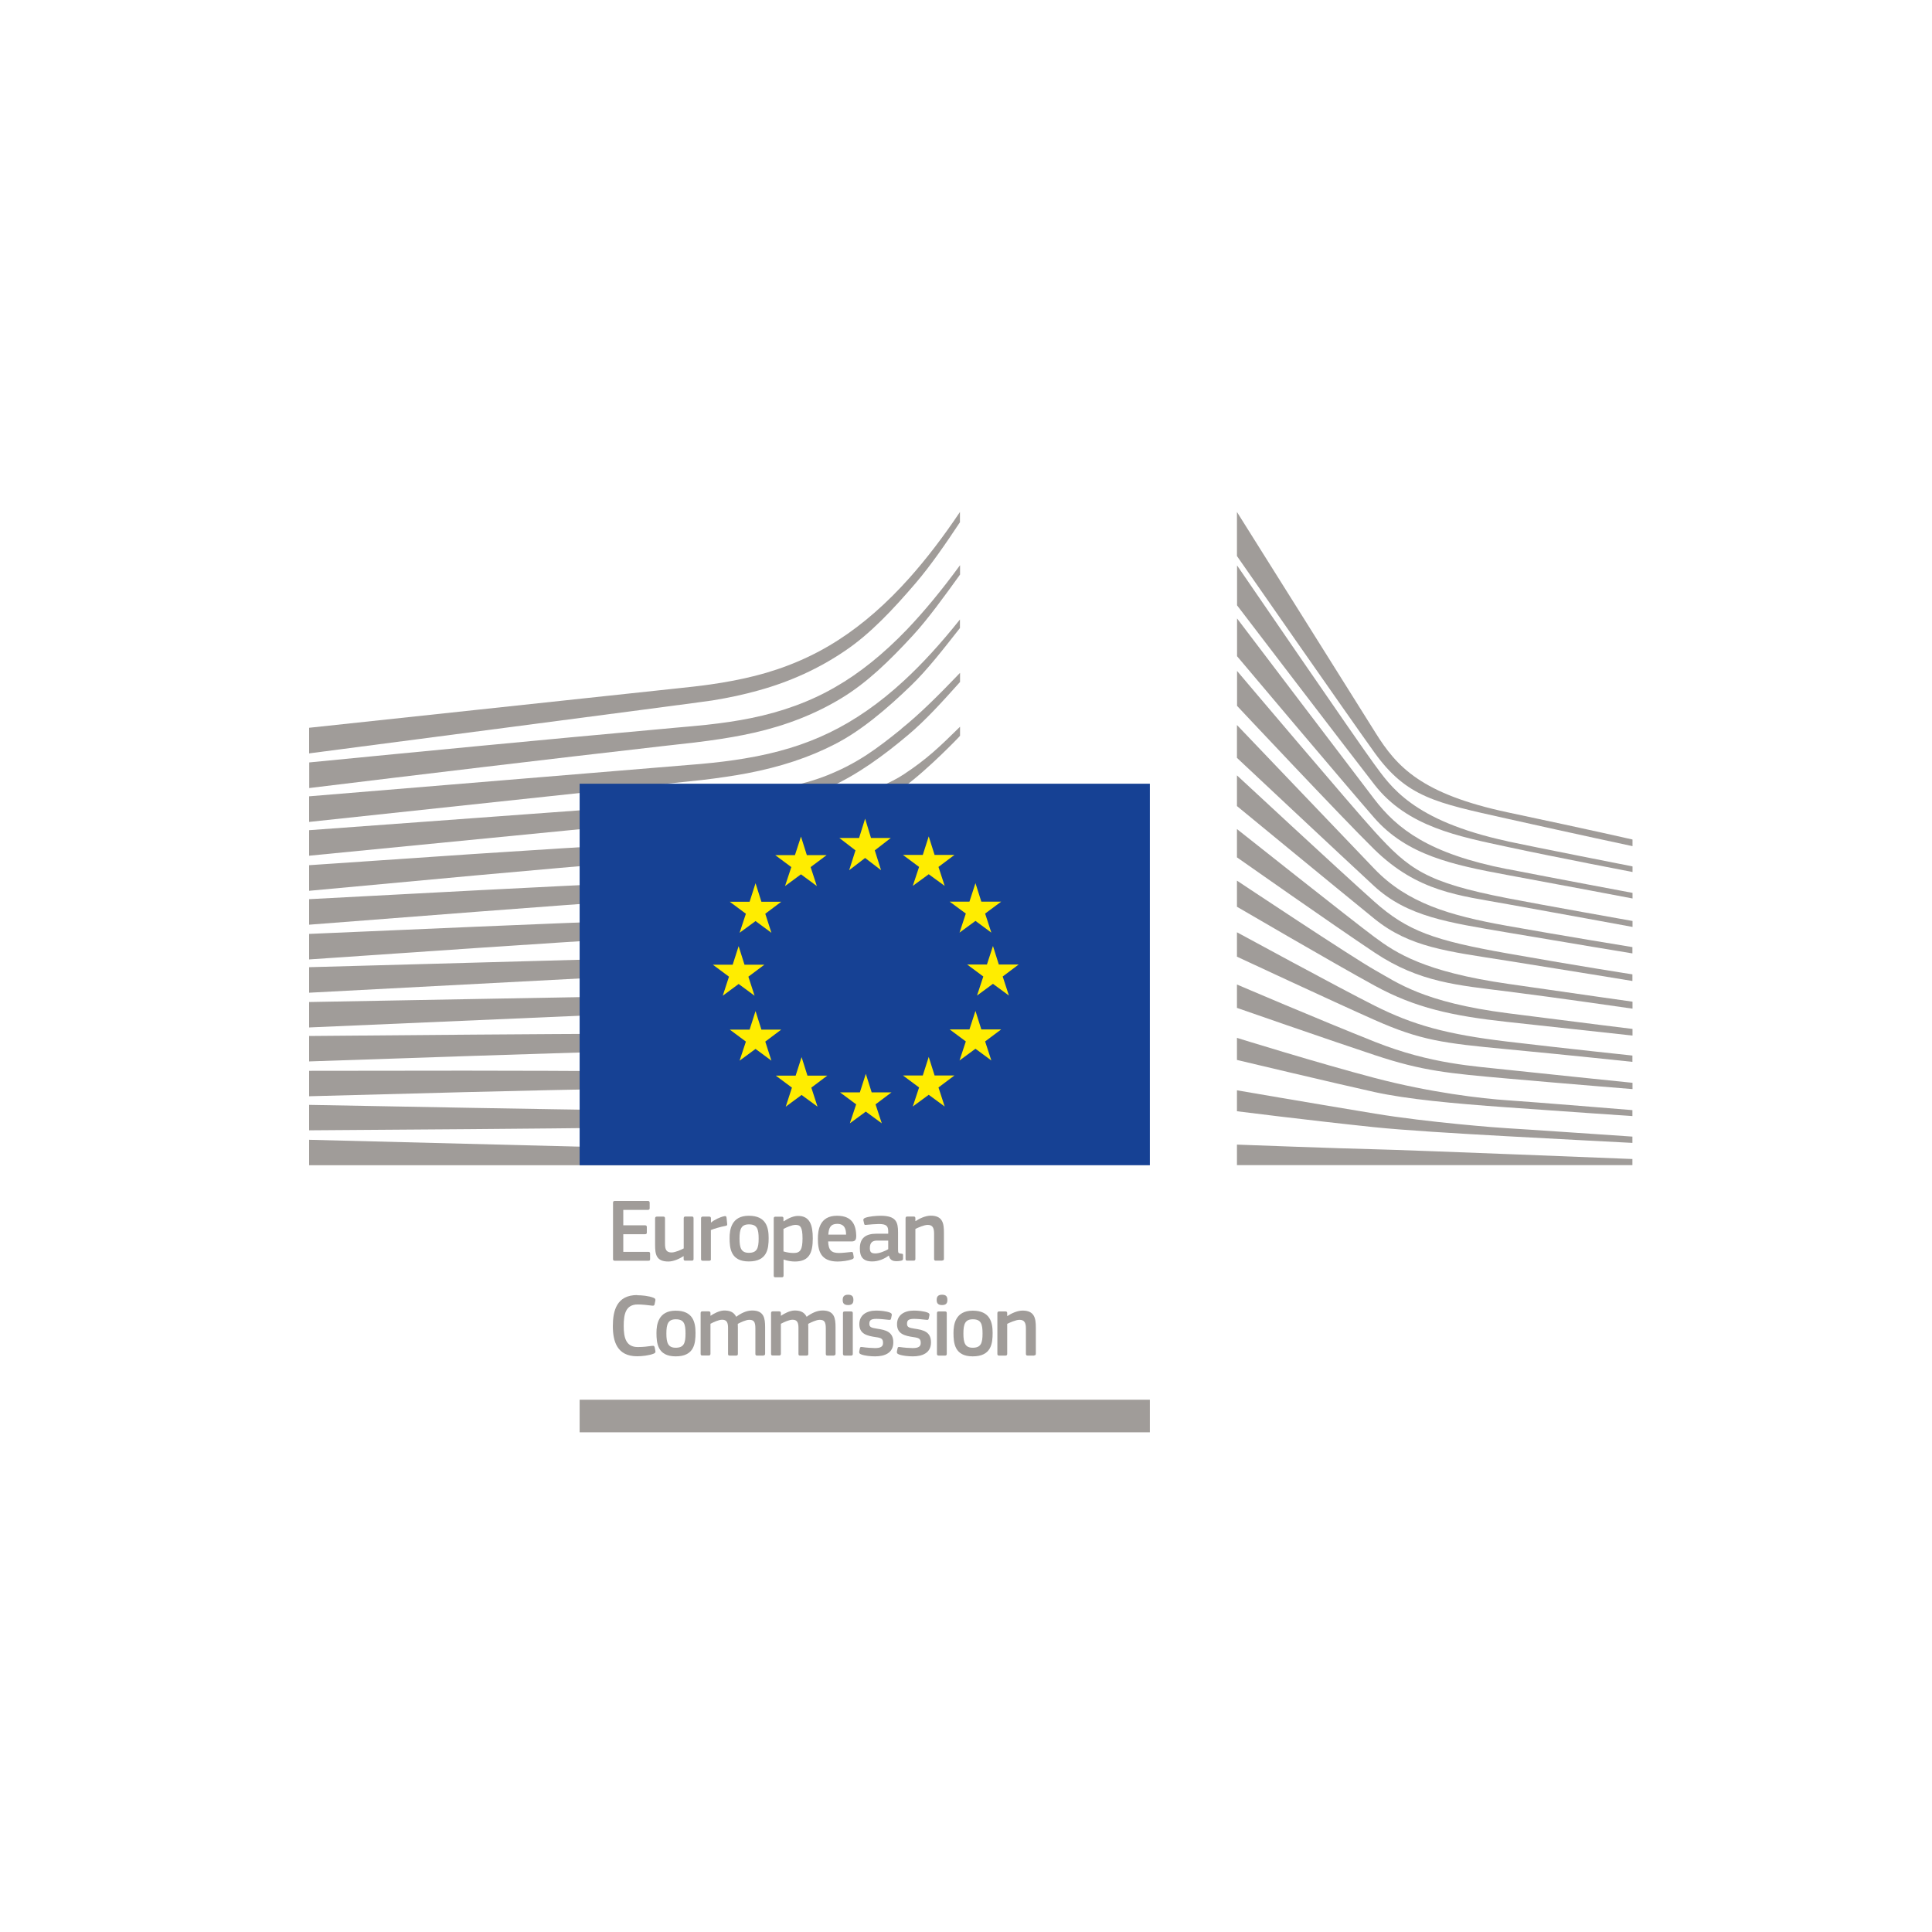 <?xml version="1.0" encoding="UTF-8"?> <svg xmlns="http://www.w3.org/2000/svg" width="200" height="200" viewBox="0 0 200 200" fill="none"><path d="M63.46 124.506C63.46 124.39 63.514 124.318 63.647 124.318H67.075C67.182 124.318 67.253 124.381 67.253 124.497V125.077C67.253 125.184 67.208 125.247 67.066 125.247H64.522V126.844H66.771C66.896 126.844 66.959 126.898 66.959 127.014V127.594C66.959 127.71 66.914 127.763 66.771 127.763H64.522V129.593H67.128C67.244 129.593 67.298 129.646 67.298 129.771V130.343C67.298 130.468 67.253 130.512 67.119 130.512H63.647C63.514 130.512 63.46 130.459 63.46 130.343V124.515V124.506Z" fill="#A09C99"></path><path d="M71.609 130.503H70.948C70.805 130.503 70.77 130.441 70.77 130.325V130.039H70.752C70.386 130.28 69.752 130.592 69.19 130.592C67.931 130.592 67.815 129.852 67.815 128.87V126.13C67.815 126.023 67.86 125.943 67.994 125.943H68.672C68.797 125.943 68.842 126.005 68.842 126.13V128.745C68.842 129.307 68.949 129.655 69.52 129.655C69.922 129.655 70.537 129.361 70.778 129.236V126.121C70.778 126.014 70.814 125.934 70.957 125.934H71.617C71.751 125.934 71.796 125.996 71.796 126.121V130.325C71.796 130.45 71.751 130.503 71.617 130.503" fill="#A09C99"></path><path d="M73.598 130.333C73.598 130.44 73.553 130.512 73.419 130.512H72.75C72.616 130.512 72.571 130.458 72.571 130.333V126.13C72.571 126.014 72.616 125.942 72.75 125.942H73.41C73.553 125.942 73.598 126.014 73.598 126.13V126.54L73.615 126.558C73.892 126.299 74.553 125.978 74.99 125.898C75.115 125.871 75.195 125.898 75.213 126.058L75.275 126.683C75.284 126.817 75.293 126.871 75.097 126.906C74.579 127.004 73.919 127.192 73.589 127.335V130.333H73.598Z" fill="#A09C99"></path><path d="M77.518 130.584C75.643 130.584 75.527 129.218 75.527 128.156C75.527 127.281 75.724 125.854 77.518 125.854C79.311 125.854 79.57 127.058 79.57 128.156C79.57 129.254 79.436 130.584 77.518 130.584ZM77.526 126.746C76.732 126.746 76.554 127.246 76.554 128.219C76.554 129.191 76.732 129.691 77.518 129.691C78.365 129.691 78.535 129.218 78.535 128.219C78.535 127.219 78.374 126.746 77.526 126.746Z" fill="#A09C99"></path><path d="M82.282 130.592C81.97 130.592 81.55 130.539 81.122 130.387H81.113V132.038C81.113 132.136 81.086 132.226 80.935 132.226H80.274C80.123 132.226 80.096 132.163 80.096 132.038V126.139C80.096 126.014 80.14 125.951 80.274 125.951H80.935C81.069 125.951 81.104 126.023 81.104 126.139V126.416L81.131 126.433C81.47 126.201 82.059 125.871 82.604 125.871C83.826 125.871 84.139 126.79 84.139 128.2C84.139 129.718 83.755 130.592 82.282 130.592ZM82.354 126.799C81.97 126.799 81.381 127.067 81.104 127.219V129.548C81.524 129.673 81.863 129.709 82.175 129.709C82.845 129.709 83.077 129.361 83.077 128.192C83.077 127.022 82.845 126.799 82.354 126.799Z" fill="#A09C99"></path><path d="M85.729 128.504C85.756 129.441 86.095 129.709 86.854 129.709C87.193 129.709 87.71 129.647 88.067 129.611C88.237 129.593 88.29 129.593 88.317 129.772L88.371 130.075C88.398 130.218 88.38 130.289 88.21 130.361C87.844 130.503 87.166 130.593 86.711 130.593C84.935 130.593 84.667 129.459 84.667 128.245C84.667 127.344 84.837 125.854 86.648 125.854C88.317 125.854 88.612 126.933 88.639 127.942C88.639 128.281 88.558 128.513 88.183 128.513H85.72L85.729 128.504ZM85.738 127.808H87.585C87.585 127.237 87.434 126.692 86.666 126.692C85.979 126.692 85.791 127.112 85.747 127.808" fill="#A09C99"></path><path d="M92.002 129.977C91.538 130.334 90.913 130.584 90.288 130.584C89.297 130.584 89.012 130.048 89.012 129.263C89.003 128.174 89.592 127.71 90.761 127.71H91.948V127.469C91.948 126.907 91.743 126.71 90.984 126.71C90.672 126.71 90.092 126.755 89.717 126.791C89.529 126.817 89.485 126.808 89.458 126.684L89.378 126.335C89.36 126.211 89.387 126.139 89.592 126.059C89.994 125.916 90.725 125.854 91.163 125.854C92.769 125.854 92.966 126.514 92.966 127.558V129.352C92.966 129.736 93.01 129.745 93.305 129.78C93.448 129.789 93.483 129.816 93.483 129.923V130.316C93.483 130.414 93.421 130.486 93.26 130.512C93.108 130.539 92.966 130.557 92.823 130.557C92.385 130.557 92.118 130.423 92.019 129.986H92.002V129.977ZM91.948 128.424H90.815C90.35 128.424 90.047 128.593 90.047 129.209C90.047 129.62 90.19 129.754 90.627 129.754C91.029 129.754 91.6 129.522 91.948 129.316V128.433V128.424Z" fill="#A09C99"></path><path d="M97.545 130.503H96.876C96.751 130.503 96.697 130.45 96.697 130.325V127.71C96.697 127.157 96.572 126.8 96.037 126.8C95.662 126.8 95.01 127.094 94.761 127.219V130.325C94.761 130.432 94.716 130.503 94.582 130.503H93.922C93.788 130.503 93.743 130.45 93.743 130.325V126.121C93.743 126.005 93.788 125.934 93.922 125.934H94.582C94.716 125.934 94.761 125.996 94.761 126.121V126.398C94.761 126.398 94.778 126.407 94.787 126.407C95.135 126.166 95.787 125.845 96.349 125.845C97.608 125.845 97.715 126.675 97.715 127.612V130.307C97.715 130.414 97.679 130.486 97.536 130.486" fill="#A09C99"></path><path d="M65.959 134.082C66.414 134.082 67.173 134.145 67.664 134.35C67.816 134.413 67.869 134.493 67.842 134.636L67.762 135.019C67.735 135.127 67.691 135.18 67.521 135.162C67.066 135.109 66.504 135.037 66.022 135.037C64.754 135.037 64.567 136.064 64.567 137.268C64.567 138.473 64.799 139.446 66.022 139.446C66.557 139.446 67.021 139.393 67.521 139.321C67.7 139.303 67.735 139.348 67.771 139.473L67.842 139.83C67.878 139.982 67.833 140.062 67.682 140.124C67.227 140.321 66.414 140.401 65.959 140.401C63.88 140.401 63.442 138.866 63.442 137.277C63.442 135.689 63.835 134.064 65.959 134.064" fill="#A09C99"></path><path d="M69.947 140.41C68.073 140.41 67.957 139.044 67.957 137.982C67.957 137.108 68.153 135.68 69.947 135.68C71.741 135.68 72 136.885 72 137.982C72 139.08 71.866 140.41 69.947 140.41ZM69.956 136.572C69.162 136.572 68.983 137.072 68.983 138.045C68.983 139.018 69.162 139.517 69.947 139.517C70.795 139.517 70.965 139.044 70.965 138.045C70.965 137.045 70.804 136.572 69.956 136.572Z" fill="#A09C99"></path><path d="M79.044 140.33H78.375C78.241 140.33 78.197 140.276 78.197 140.151V137.51C78.197 136.822 78.027 136.626 77.563 136.626C77.215 136.626 76.662 136.894 76.376 137.045C76.376 137.135 76.385 137.304 76.385 137.518V140.151C76.385 140.258 76.349 140.33 76.206 140.33H75.528C75.403 140.33 75.367 140.276 75.367 140.151V137.456C75.367 136.885 75.216 136.617 74.752 136.617C74.421 136.617 73.904 136.849 73.547 137.037V140.142C73.547 140.249 73.502 140.321 73.368 140.321H72.699C72.574 140.321 72.529 140.267 72.529 140.142V135.939C72.529 135.823 72.574 135.751 72.699 135.751H73.359C73.502 135.751 73.547 135.823 73.547 135.939V136.207H73.556C73.922 135.966 74.43 135.689 74.939 135.662C75.483 135.662 75.93 135.769 76.215 136.314C76.679 135.966 77.26 135.662 77.857 135.662C79.089 135.662 79.205 136.465 79.205 137.394V140.133C79.205 140.241 79.169 140.312 79.035 140.312" fill="#A09C99"></path><path d="M86.335 140.33H85.665C85.531 140.33 85.487 140.276 85.487 140.151V137.51C85.487 136.822 85.317 136.626 84.853 136.626C84.505 136.626 83.951 136.894 83.666 137.045C83.666 137.135 83.675 137.304 83.675 137.518V140.151C83.675 140.258 83.639 140.33 83.496 140.33H82.818C82.693 140.33 82.657 140.276 82.657 140.151V137.456C82.657 136.885 82.506 136.617 82.042 136.617C81.711 136.617 81.194 136.849 80.837 137.037V140.142C80.837 140.249 80.792 140.321 80.658 140.321H79.989C79.864 140.321 79.819 140.267 79.819 140.142V135.939C79.819 135.823 79.864 135.751 79.989 135.751H80.649C80.792 135.751 80.837 135.823 80.837 135.939V136.207H80.846C81.212 135.966 81.72 135.689 82.229 135.662C82.773 135.662 83.22 135.769 83.505 136.314C83.969 135.966 84.549 135.662 85.147 135.662C86.379 135.662 86.495 136.465 86.495 137.394V140.133C86.495 140.241 86.459 140.312 86.326 140.312" fill="#A09C99"></path><path d="M87.79 135.1C87.308 135.1 87.236 134.833 87.236 134.565C87.236 134.27 87.343 134.029 87.79 134.029C88.236 134.029 88.343 134.243 88.343 134.565C88.343 134.85 88.263 135.1 87.79 135.1ZM88.281 140.152C88.281 140.25 88.245 140.33 88.111 140.33H87.451C87.326 140.33 87.263 140.277 87.263 140.152V135.939C87.263 135.805 87.317 135.761 87.451 135.761H88.111C88.245 135.761 88.281 135.832 88.281 135.939V140.152Z" fill="#A09C99"></path><path d="M90.591 140.41C90.127 140.41 89.503 140.348 89.146 140.205C88.958 140.133 88.922 140.044 88.949 139.892L89.012 139.589C89.038 139.437 89.101 139.428 89.253 139.446C89.663 139.509 90.261 139.553 90.574 139.553C91.172 139.553 91.412 139.393 91.412 139.027C91.412 138.598 91.252 138.5 90.672 138.42C89.761 138.286 88.958 138.098 88.958 137.081C88.958 136.162 89.663 135.671 90.707 135.671C91.091 135.671 91.734 135.724 92.118 135.876C92.278 135.939 92.341 136.019 92.314 136.153L92.243 136.492C92.216 136.626 92.162 136.644 91.993 136.626C91.591 136.581 91.073 136.528 90.725 136.528C90.127 136.528 89.993 136.697 89.993 137.045C89.993 137.393 90.217 137.456 90.788 137.545C91.671 137.679 92.475 137.849 92.475 138.964C92.475 140.08 91.555 140.41 90.591 140.41Z" fill="#A09C99"></path><path d="M94.493 140.41C94.029 140.41 93.404 140.348 93.047 140.205C92.86 140.133 92.824 140.044 92.851 139.892L92.913 139.589C92.94 139.437 93.002 139.428 93.154 139.446C93.565 139.509 94.163 139.553 94.475 139.553C95.073 139.553 95.314 139.393 95.314 139.027C95.314 138.598 95.153 138.5 94.573 138.42C93.663 138.286 92.86 138.098 92.86 137.081C92.86 136.162 93.565 135.671 94.609 135.671C94.993 135.671 95.635 135.724 96.019 135.876C96.18 135.939 96.242 136.019 96.215 136.153L96.144 136.492C96.117 136.626 96.064 136.644 95.894 136.626C95.492 136.581 94.975 136.528 94.627 136.528C94.029 136.528 93.895 136.697 93.895 137.045C93.895 137.393 94.118 137.456 94.689 137.545C95.573 137.679 96.376 137.849 96.376 138.964C96.376 140.08 95.457 140.41 94.493 140.41Z" fill="#A09C99"></path><path d="M97.518 135.1C97.036 135.1 96.965 134.833 96.965 134.565C96.965 134.27 97.072 134.029 97.518 134.029C97.964 134.029 98.072 134.243 98.072 134.565C98.072 134.85 97.991 135.1 97.518 135.1ZM98.009 140.152C98.009 140.25 97.973 140.33 97.84 140.33H97.179C97.054 140.33 96.992 140.277 96.992 140.152V135.939C96.992 135.805 97.045 135.761 97.179 135.761H97.84C97.973 135.761 98.009 135.832 98.009 135.939V140.152Z" fill="#A09C99"></path><path d="M100.695 140.41C98.821 140.41 98.705 139.044 98.705 137.982C98.705 137.108 98.901 135.68 100.695 135.68C102.489 135.68 102.757 136.885 102.757 137.982C102.757 139.08 102.623 140.41 100.695 140.41ZM100.704 136.572C99.91 136.572 99.731 137.072 99.731 138.045C99.731 139.018 99.91 139.517 100.695 139.517C101.543 139.517 101.713 139.044 101.713 138.045C101.713 137.045 101.552 136.572 100.704 136.572Z" fill="#A09C99"></path><path d="M107.05 140.33H106.381C106.256 140.33 106.202 140.276 106.202 140.151V137.536C106.202 136.983 106.077 136.626 105.542 136.626C105.167 136.626 104.515 136.92 104.265 137.045V140.151C104.265 140.258 104.221 140.33 104.087 140.33H103.427C103.293 140.33 103.248 140.276 103.248 140.151V135.948C103.248 135.832 103.293 135.76 103.427 135.76H104.087C104.221 135.76 104.265 135.823 104.265 135.948V136.224C104.265 136.224 104.283 136.233 104.292 136.233C104.64 135.992 105.292 135.671 105.854 135.671C107.113 135.671 107.229 136.501 107.229 137.438V140.133C107.229 140.24 107.193 140.312 107.05 140.312" fill="#A09C99"></path><path d="M119.033 144.899H60.004V148.273H119.033V144.899Z" fill="#A09C99"></path><path d="M32 77.99C32 77.99 72.599 72.697 73.742 72.51C75.5 72.224 77.062 71.885 78.516 71.474C81.801 70.573 84.826 69.181 87.495 67.36C90.065 65.629 92.448 63.103 94.813 60.336C96.321 58.578 97.901 56.284 99.374 54.062V53C97.624 55.606 95.902 57.855 94.135 59.836C91.788 62.469 89.324 64.62 86.816 66.236C84.228 67.913 81.31 69.172 78.15 69.966C76.731 70.323 75.214 70.618 73.51 70.859C72.385 71.019 71.225 71.144 70.109 71.26C69.663 71.314 32 75.339 32 75.339V77.999V77.99Z" fill="#A09C99"></path><path d="M86.452 71.135C83.909 72.608 80.972 73.688 77.733 74.34C76.349 74.625 74.832 74.848 73.11 75.036C72.101 75.143 71.075 75.232 70.057 75.321C69.504 75.366 68.96 75.419 68.406 75.473C55.965 76.597 43.586 77.793 32.011 78.927V81.578C43.675 80.159 56.144 78.659 68.576 77.24C69.129 77.178 69.683 77.115 70.236 77.053C71.253 76.937 72.271 76.83 73.297 76.687C75.064 76.446 76.617 76.178 78.027 75.857C81.401 75.098 84.444 73.893 87.086 72.287C89.701 70.707 92.013 68.485 94.502 65.781C96.055 64.094 97.778 61.711 99.384 59.48V58.507C97.484 61.104 95.681 63.282 93.905 65.147C91.477 67.682 88.969 69.699 86.452 71.135Z" fill="#A09C99"></path><path d="M93.555 70.483C91.074 72.777 88.494 74.571 85.87 75.838C83.3 77.088 80.435 77.962 77.088 78.516C75.714 78.748 74.206 78.935 72.51 79.087L32 82.434V85.085L68.003 81.238L72.662 80.747C74.42 80.542 75.946 80.31 77.338 80.051C80.801 79.39 83.773 78.409 86.415 77.043C89.119 75.669 91.823 73.375 94.331 70.948C96.018 69.314 97.642 67.217 99.374 65.013V64.129C97.374 66.637 95.456 68.734 93.546 70.492" fill="#A09C99"></path><path d="M83.755 84.237C81.399 85.566 79.632 86.334 76.267 86.682C74.232 86.905 72.144 87.003 70.118 87.11C69.136 87.155 68.155 87.209 67.182 87.271C61.059 87.628 55.053 88.012 48.922 88.413L32 89.565V92.215L49.091 90.636C54.616 90.136 61.032 89.565 67.298 89.047L71.85 88.69C73.626 88.556 75.089 88.404 76.437 88.226C79.9 87.771 82.863 87.075 85.487 86.075C88.307 85.013 90.975 83.362 93.644 81.416C96.045 79.667 99.374 76.213 99.383 76.169V75.231C97.205 77.373 95.956 78.569 93.573 80.149C90.725 82.041 85.879 83.041 83.764 84.237" fill="#A09C99"></path><path d="M84.621 89.271C82.068 90.029 79.186 90.538 75.83 90.833C74.473 90.949 73.001 91.047 71.341 91.109L66.816 91.306C55.553 91.832 44.352 92.421 32 93.082V95.724C43.799 94.804 55.356 93.912 66.905 93.082L71.421 92.769C73.161 92.653 74.607 92.528 75.973 92.377C79.418 91.993 82.363 91.386 84.978 90.547C87.879 89.619 90.708 88.28 93.376 86.558C95.349 85.29 97.321 83.782 99.374 81.979V81.935C97.116 83.88 94.965 84.309 92.823 85.612C90.199 87.218 87.432 88.45 84.621 89.271Z" fill="#A09C99"></path><path d="M84.201 93.652C81.631 94.259 78.838 94.652 75.419 94.875C74.099 94.964 72.688 95.027 70.966 95.08L66.477 95.241C55.169 95.669 43.709 96.169 32 96.678V99.32C43.638 98.516 55.053 97.74 66.566 97.017L71.046 96.749C72.804 96.651 74.232 96.544 75.544 96.428C79.025 96.107 81.872 95.634 84.505 94.947C87.459 94.179 90.324 93.054 93.037 91.609C95.134 90.493 97.223 89.145 99.383 87.53V86.397C97.044 88.101 94.795 89.484 92.555 90.618C89.895 91.957 87.084 92.983 84.21 93.652" fill="#A09C99"></path><path d="M83.818 97.955C81.238 98.428 78.454 98.731 75.062 98.909C73.786 98.972 72.421 99.025 70.636 99.061L32 100.123V102.765L66.263 100.962L70.698 100.739C72.43 100.659 73.849 100.57 75.161 100.471C78.597 100.204 81.426 99.829 84.059 99.275C87.049 98.651 89.949 97.74 92.68 96.562C94.876 95.625 97.08 94.474 99.383 93.082V92.019C96.928 93.456 94.599 94.608 92.287 95.536C89.592 96.616 86.745 97.437 83.827 97.972" fill="#A09C99"></path><path d="M83.514 102.274C78.775 102.908 73.893 102.988 69.172 103.06C68.092 103.077 67.003 103.095 65.923 103.113L32 103.729V106.362L65.986 104.889C67.066 104.836 68.146 104.8 69.226 104.755C73.983 104.568 78.891 104.363 83.702 103.595C86.745 103.113 89.672 102.399 92.403 101.471C94.67 100.703 97.009 99.722 99.383 98.552V97.544C96.884 98.713 94.429 99.686 92.082 100.418C89.378 101.257 86.504 101.881 83.523 102.283" fill="#A09C99"></path><path d="M83.246 106.62C78.802 106.986 74.259 106.995 69.859 106.995C68.494 106.995 67.119 106.995 65.754 107.004C54.517 107.049 43.361 107.147 32 107.245V109.878C42.826 109.503 54.312 109.119 65.79 108.78C67.155 108.735 68.512 108.7 69.877 108.664C74.295 108.548 78.873 108.432 83.354 107.95C86.486 107.611 89.342 107.111 92.073 106.433C94.456 105.844 96.901 105.058 99.365 104.112V103.148C96.83 104.068 94.296 104.817 91.832 105.362C89.128 105.96 86.308 106.379 83.229 106.638" fill="#A09C99"></path><path d="M83.077 110.905C81.23 110.976 79.221 111.012 76.946 111.012C76.089 111.012 75.223 111.012 74.366 111.003L65.62 110.896C59.649 110.851 53.705 110.842 48.136 110.833L32 110.851V113.484L48.172 113.056C53.732 112.922 59.685 112.779 65.638 112.672L74.375 112.556C76.767 112.52 79.935 112.449 83.139 112.235C86.281 112.029 89.137 111.717 91.877 111.271C94.34 110.869 96.857 110.343 99.374 109.691V108.754C96.785 109.352 94.215 109.834 91.716 110.173C88.994 110.539 86.165 110.78 83.068 110.905" fill="#A09C99"></path><path d="M74.268 115.045L65.549 114.956C54.437 114.795 43.326 114.59 32 114.376V117.009C42.817 116.937 54.267 116.857 65.557 116.723L74.277 116.589C77.213 116.536 80.096 116.482 83.005 116.384C88.994 116.188 94.367 115.768 99.383 115.099V114.18C94.349 114.724 88.976 115.01 82.979 115.054C80.078 115.081 77.178 115.054 74.268 115.036" fill="#A09C99"></path><path d="M99.383 119.704L32 117.99V120.623H99.383V119.704Z" fill="#A09C99"></path><path d="M93.314 75.454C90.752 77.525 88.78 78.998 85.647 80.256C82.916 81.345 79.989 81.8 76.642 82.255C74.491 82.559 72.233 83.005 70.082 83.157C69.199 83.219 68.315 83.273 67.432 83.344L32 85.941V88.583L67.575 85.102L72.189 84.665C73.902 84.504 75.419 84.308 76.829 84.085C80.275 83.531 83.246 82.675 85.906 81.479C88.673 80.247 91.466 78.239 94.063 76.035C95.831 74.544 97.535 72.661 99.383 70.599V69.653C97.142 71.983 95.286 73.848 93.314 75.437" fill="#A09C99"></path><path d="M128.049 53C128.049 53 140.178 72.313 142.391 75.856C144.604 79.4 147.139 82.193 156.117 84.103C165.087 86.004 168.996 86.906 168.996 86.906V87.593C168.996 87.593 163.293 86.379 155.957 84.737C148.621 83.095 145.622 82.55 142.275 77.891C139.49 74.018 128.049 57.561 128.049 57.561V53Z" fill="#A09C99"></path><path d="M128.049 75.054C128.049 75.054 139.089 86.62 142.275 89.94C145.658 93.466 149.995 94.769 156.01 95.84C161.749 96.866 168.987 98.044 168.987 98.044V98.696C168.987 98.696 162.186 97.58 156.01 96.527C149.95 95.492 145.711 94.912 142.239 91.716C139.133 88.852 128.049 78.454 128.049 78.454V75.054Z" fill="#A09C99"></path><path d="M128.049 80.266C128.049 80.266 138.544 90.012 142.275 93.341C145.711 96.402 148.496 97.357 156.046 98.696C163.597 100.034 168.987 100.864 168.987 100.864V101.552C168.987 101.552 162.16 100.427 156.01 99.454C149.87 98.481 145.952 98.089 142.275 95.108C138.036 91.663 128.049 83.443 128.049 83.443V80.257V80.266Z" fill="#A09C99"></path><path d="M128.049 85.825C128.049 85.825 140.044 95.339 142.284 96.999C144.524 98.668 147.487 100.605 156.091 101.845C164.623 103.077 168.996 103.693 168.996 103.693V104.416C168.996 104.416 161.258 103.291 156.091 102.64C150.923 101.988 146.961 101.712 142.32 98.624C137.804 95.616 128.049 88.753 128.049 88.753V85.816V85.825Z" fill="#A09C99"></path><path d="M128.049 91.163C128.049 91.163 140.08 99.169 142.355 100.436C144.631 101.703 147.309 103.765 156.091 104.89C164.873 106.014 168.996 106.514 168.996 106.514V107.201C168.996 107.201 161.731 106.407 156.055 105.791C150.379 105.175 146.514 104.345 142.284 102.025C138.054 99.713 128.049 93.867 128.049 93.867V91.163Z" fill="#A09C99"></path><path d="M128.049 96.509C128.049 96.509 138.678 102.292 142.275 104.095C146.282 106.112 149.754 107.076 156.046 107.826C162.222 108.557 168.987 109.271 168.987 109.271V109.923C168.987 109.923 162.731 109.254 156.046 108.62C149.415 107.995 147.059 107.701 142.275 105.577C137.991 103.676 128.049 99.035 128.049 99.035V96.5V96.509Z" fill="#A09C99"></path><path d="M128.049 101.917C128.049 101.917 136.447 105.514 142.355 107.861C148.165 110.164 152.601 110.36 156.126 110.753C157.679 110.931 168.996 112.091 168.996 112.091V112.743C168.996 112.743 162.24 112.199 156.091 111.654C149.941 111.11 147.291 110.878 142.32 109.227C137.286 107.558 128.049 104.336 128.049 104.336V101.908V101.917Z" fill="#A09C99"></path><path d="M128.049 107.441C128.049 107.441 136.527 110.074 142.311 111.591C148.094 113.109 153.404 113.725 156.082 113.903C158.759 114.081 168.987 114.92 168.987 114.92V115.536C168.987 115.536 163.168 115.144 156.046 114.635C150.29 114.224 145.658 113.787 142.275 113.046C138.518 112.216 128.049 109.726 128.049 109.726V107.45V107.441Z" fill="#A09C99"></path><path d="M128.049 112.868C128.049 112.868 134.983 114.064 142.311 115.278C147.808 116.188 155.252 116.76 156.046 116.795C156.84 116.831 168.987 117.661 168.987 117.661V118.312C168.987 118.312 161.214 117.911 156.046 117.625C150.664 117.331 145.318 117.001 142.275 116.688C135.465 115.974 128.049 115.037 128.049 115.037V112.859V112.868Z" fill="#A09C99"></path><path d="M128.049 118.49C128.049 118.49 138.991 118.901 142.311 118.972C145.64 119.044 168.987 119.981 168.987 119.981V120.614H128.049V118.481V118.49Z" fill="#A09C99"></path><path d="M156.057 87.084C146.15 84.951 143.91 81.327 142.25 79.087C140.59 76.847 128.06 58.533 128.06 58.533V62.665C128.55 63.308 139.278 77.356 142.286 81.229C145.677 85.593 150.996 86.584 156.057 87.673C161.117 88.762 168.998 90.27 168.998 90.27V89.69C168.998 89.69 158.609 87.646 156.057 87.093" fill="#A09C99"></path><path d="M156.057 89.976C147.926 88.387 144.633 85.817 142.25 82.702C139.867 79.587 128.06 64.022 128.06 64.022V67.931C128.55 68.521 139.358 81.328 142.25 84.648C145.633 88.521 150.345 89.53 156.057 90.583C161.769 91.636 168.998 93.01 168.998 93.01V92.43C168.998 92.43 160.751 90.886 156.057 89.967" fill="#A09C99"></path><path d="M156.057 92.983C147.596 91.341 145.865 89.993 142.286 86.066C140.037 83.603 128.542 70.028 128.06 69.457V73.072C128.06 73.072 138.805 84.531 142.25 87.914C146.784 92.349 151.032 92.688 156.057 93.599C161.082 94.5 168.998 95.955 168.998 95.955V95.339C168.998 95.339 159.439 93.643 156.057 92.983Z" fill="#A09C99"></path><path d="M119.033 81.131H60.004V120.623H119.033V81.131Z" fill="#164194"></path><path d="M90.164 86.745H92.217L90.557 88.03L91.208 90.083L89.557 88.816L87.906 90.083L88.558 88.03L86.889 86.745H88.933L89.557 84.746L90.164 86.745Z" fill="#FFED00"></path><path d="M90.235 113.082H92.288L90.637 114.322L91.28 116.286L89.629 115.072L87.977 116.286L88.629 114.322L86.96 113.082H89.013L89.629 111.163L90.235 113.082Z" fill="#FFED00"></path><path d="M96.749 111.333H98.802L97.151 112.573L97.793 114.546L96.142 113.332L94.491 114.546L95.143 112.573L93.474 111.333H95.526L96.142 109.414L96.749 111.333Z" fill="#FFED00"></path><path d="M96.749 88.503H98.802L97.151 89.743L97.793 91.707L96.142 90.502L94.491 91.707L95.143 89.743L93.474 88.503H95.526L96.142 86.584L96.749 88.503Z" fill="#FFED00"></path><path d="M101.587 93.341H103.64L101.98 94.572L102.622 96.545L100.98 95.331L99.329 96.545L99.981 94.572L98.311 93.341H100.355L100.98 91.422L101.587 93.341Z" fill="#FFED00"></path><path d="M101.587 106.567H103.64L101.98 107.808L102.622 109.78L100.98 108.566L99.329 109.78L99.981 107.808L98.311 106.567H100.355L100.98 104.648L101.587 106.567Z" fill="#FFED00"></path><path d="M103.397 99.847H105.45L103.799 101.087L104.442 103.06L102.791 101.846L101.14 103.06L101.791 101.087L100.122 99.847H102.166L102.791 97.928L103.397 99.847Z" fill="#FFED00"></path><path d="M83.523 88.52H85.576L83.916 89.761L84.559 91.724L82.917 90.511L81.266 91.724L81.917 89.761L80.248 88.52H82.292L82.917 86.602L83.523 88.52Z" fill="#FFED00"></path><path d="M78.82 93.35H80.873L79.222 94.59L79.856 96.562L78.213 95.349L76.562 96.562L77.214 94.59L75.545 93.35H77.598L78.213 91.431L78.82 93.35Z" fill="#FFED00"></path><path d="M77.069 99.864H79.131L77.471 101.105L78.114 103.077L76.463 101.863L74.82 103.077L75.463 101.105L73.794 99.864H75.847L76.463 97.945L77.069 99.864Z" fill="#FFED00"></path><path d="M78.82 106.585H80.873L79.222 107.825L79.856 109.798L78.213 108.584L76.562 109.798L77.214 107.825L75.545 106.585H77.598L78.213 104.666L78.82 106.585Z" fill="#FFED00"></path><path d="M83.587 111.35H85.64L83.989 112.591L84.631 114.563L82.98 113.35L81.338 114.563L81.981 112.591L80.311 111.35H82.364L82.98 109.432L83.587 111.35Z" fill="#FFED00"></path></svg> 